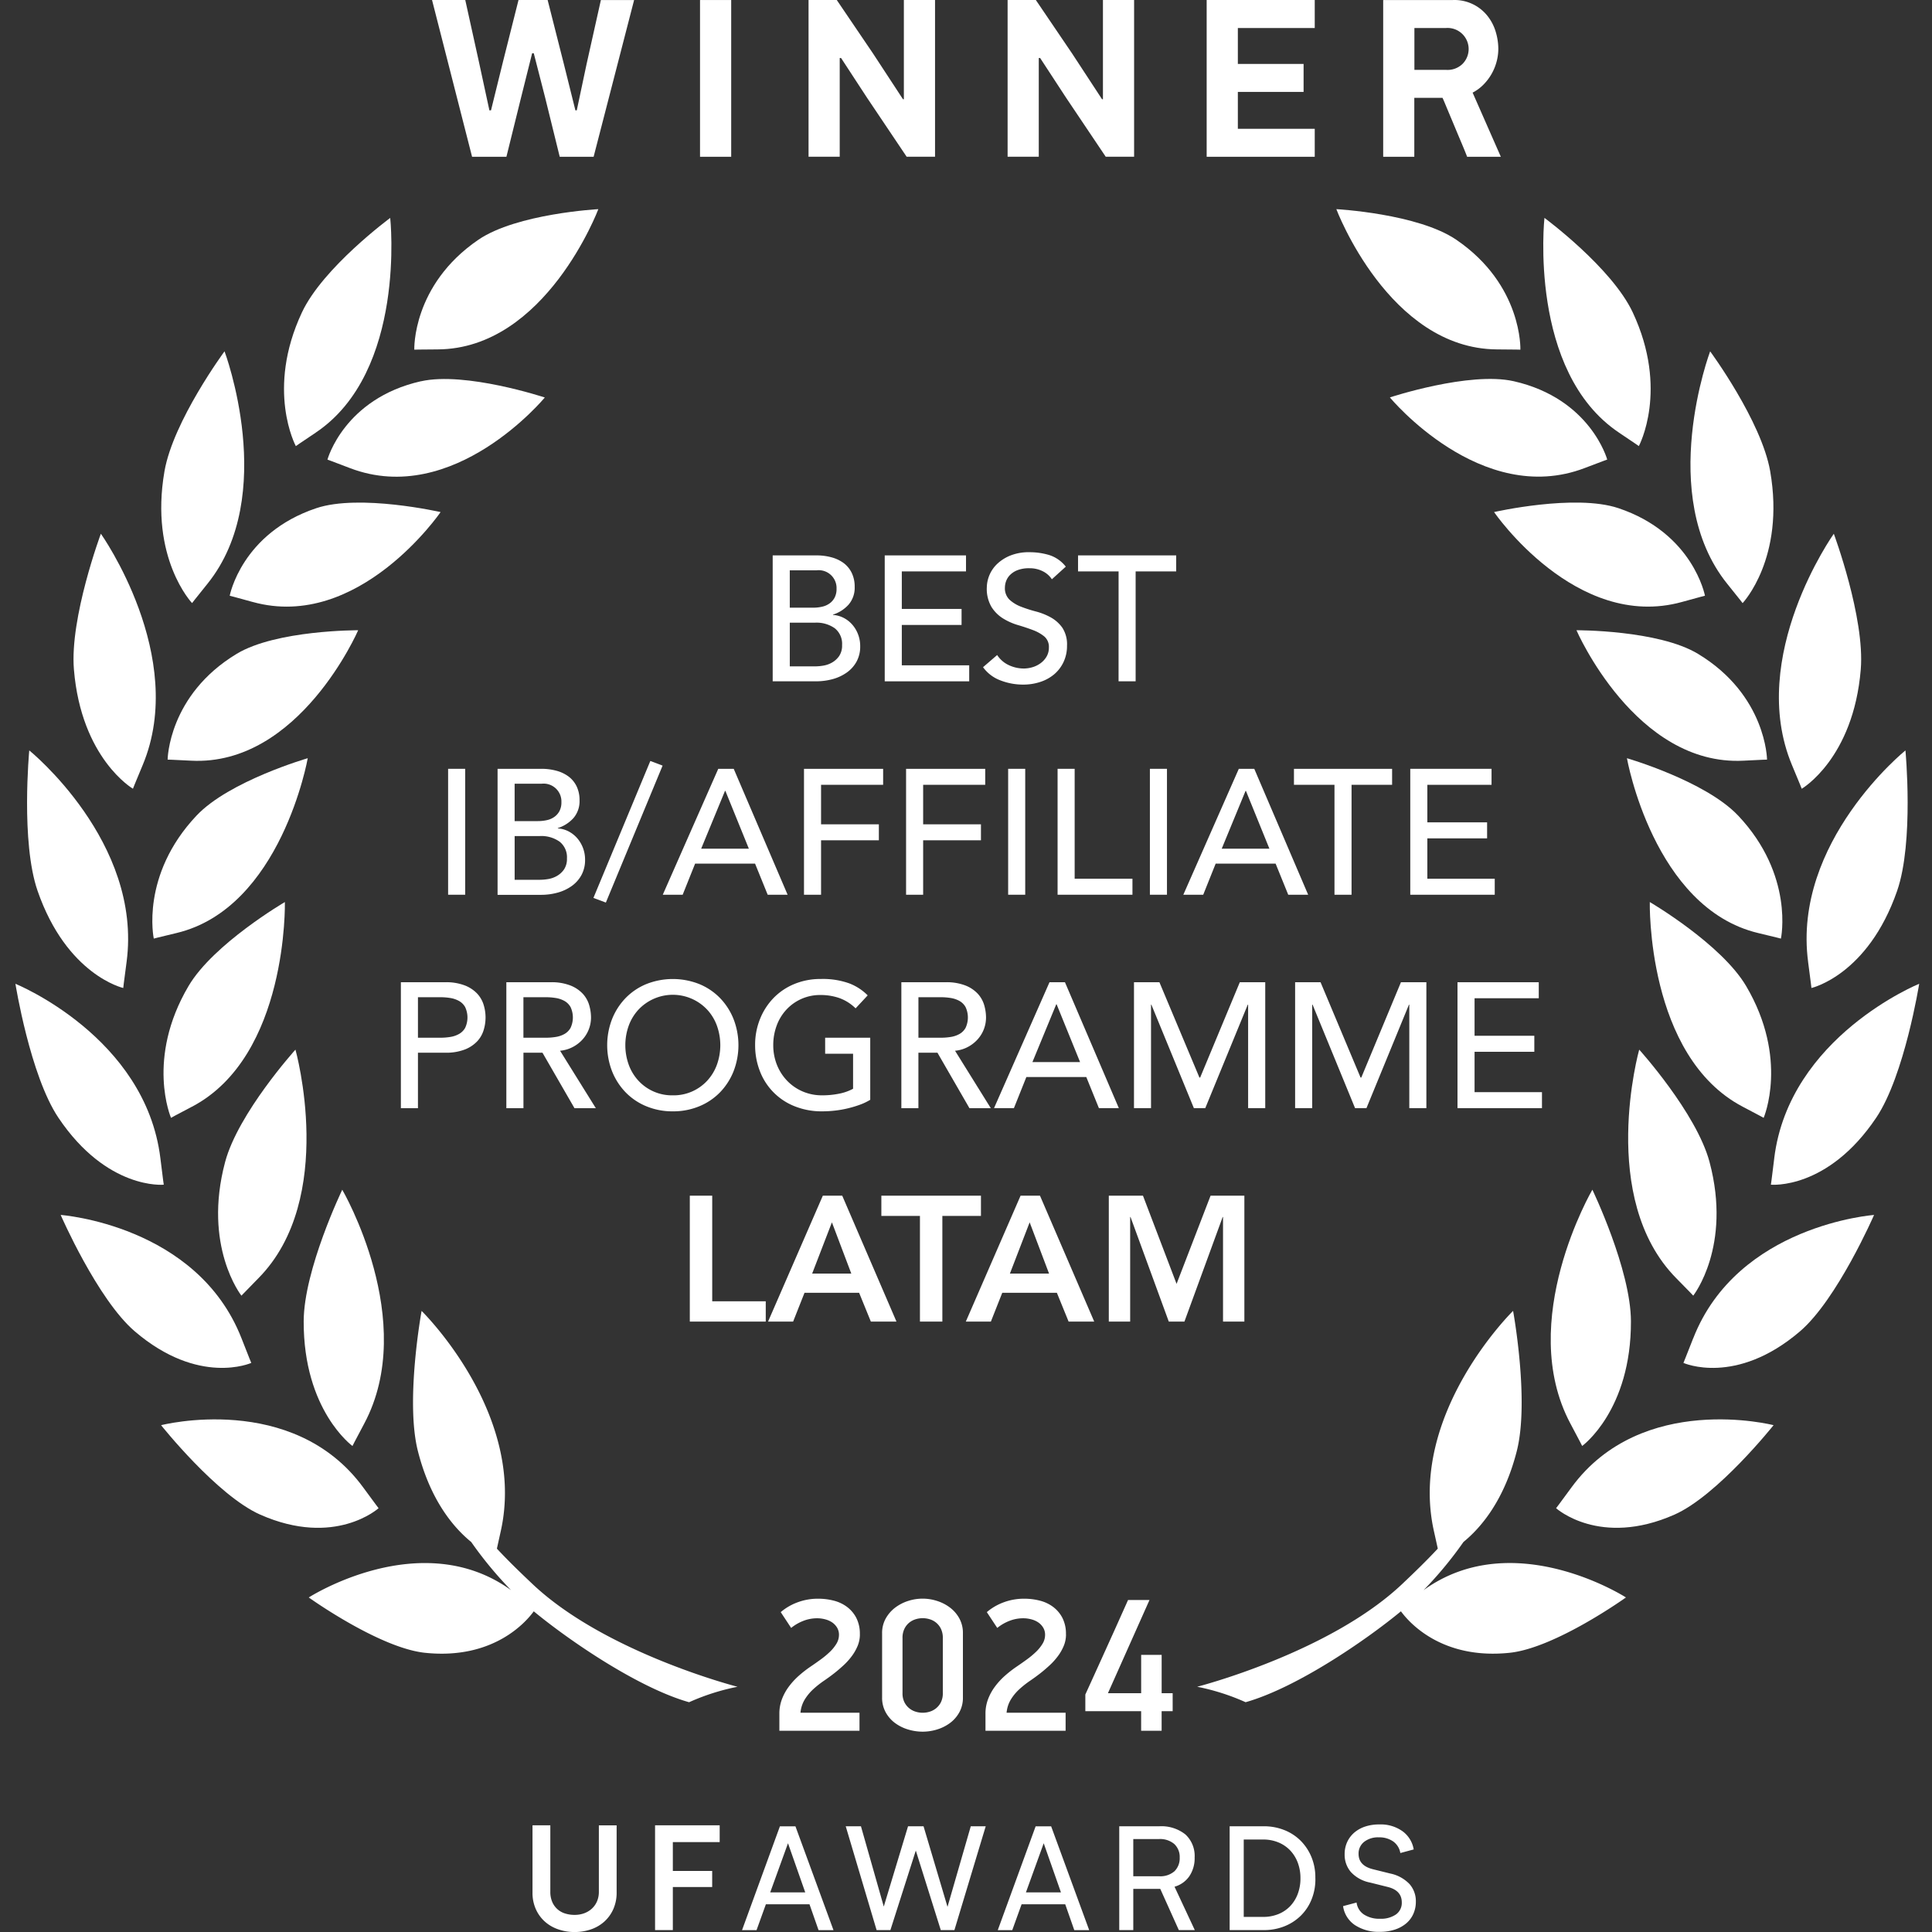 <?xml version="1.0" encoding="UTF-8"?>
<svg xmlns="http://www.w3.org/2000/svg" xmlns:xlink="http://www.w3.org/1999/xlink" width="250" height="250" viewBox="0 0 250 250">
  <rect x="0" y="0" width="250" height="250" fill="#333333" stroke="none"/>
  <defs>
    <clipPath id="clip-path">
      <rect id="Rectangle_1964" data-name="Rectangle 1964" width="250" height="250" transform="translate(-12567 -20415)" fill="#fff" stroke="#707070" stroke-width="1"></rect>
    </clipPath>
  </defs>
  <g id="UF_Awards_2024_White" transform="translate(12567 20415)" clip-path="url(#clip-path)">
    <g id="LATAM_ICONS_2024-10" transform="translate(-12683.31 -20533.25)">
      <g id="Group_771" data-name="Group 771" transform="translate(118.31 145.314)">
        <g id="Group_769" data-name="Group 769" transform="translate(0 0)">
          <path id="Path_13039" data-name="Path 13039" d="M291.069,812.387c.107-.491.266-1.21.5-2.266,3.388-15.166-10.244-28.5-10.244-28.5s-2.133,11.617-.481,18.132c1.614,6.362,4.6,9.9,6.9,11.77a50.078,50.078,0,0,0,5.153,6.227c-11.642-8.4-26.174.951-26.174.951s9.121,6.539,15.046,7.16c8.876.928,13.105-4.038,14.069-5.367,4.554,3.761,13.507,9.9,20.1,11.763a29.058,29.058,0,0,1,6.267-2s-17.1-4.375-26.535-13.3c-1.57-1.486-3.127-2.989-4.6-4.572Z" transform="translate(-228.77 -639.054)" fill="#fff"></path>
          <path id="Path_13040" data-name="Path 13040" d="M220.153,848.007c-.028-.031-.268-.34-1.992-2.69-9.113-12.44-26.151-8.052-26.151-8.052s7.231,9.1,12.834,11.578C214.5,853.109,220.138,848.02,220.153,848.007Z" transform="translate(-173.164 -679.911)" fill="#fff"></path>
          <path id="Path_13041" data-name="Path 13041" d="M270.483,753.458c.015-.038.187-.386,1.521-2.895,7.075-13.287-2.844-30.263-2.844-30.263s-4.971,10.323-4.991,17.023c-.033,11.543,6.3,16.125,6.311,16.138Z" transform="translate(-226.872 -593.414)" fill="#fff"></path>
          <path id="Path_13042" data-name="Path 13042" d="M165.846,752.205c-.02-.038-.176-.409-1.263-3.184-5.751-14.688-23.4-15.961-23.4-15.961s4.756,10.924,9.584,15.059c8.318,7.119,15.066,4.094,15.084,4.086Z" transform="translate(-135.332 -602.911)" fill="#fff"></path>
          <path id="Path_13043" data-name="Path 13043" d="M226.079,678.985c10.193-10.331,4.789-29.575,4.789-29.575s-7.405,8.2-9.1,14.535c-2.913,10.924,2.094,17.281,2.107,17.3.026-.031.279-.3,2.2-2.258Z" transform="translate(-194.637 -540.651)" fill="#fff"></path>
          <path id="Path_13044" data-name="Path 13044" d="M137.5,642.085c-.01-.043-.069-.442-.435-3.416-1.925-15.747-18.759-22.579-18.759-22.579s1.9,11.865,5.554,17.319c6.308,9.395,13.619,8.679,13.637,8.679Z" transform="translate(-118.31 -515.852)" fill="#fff"></path>
          <path id="Path_13045" data-name="Path 13045" d="M196.913,601.209c12.481-6.538,12.031-26.489,12.031-26.489s-9.241,5.4-12.466,10.868c-5.557,9.42-2.276,17.038-2.268,17.056.033-.023.345-.2,2.7-1.437Z" transform="translate(-174.081 -485.06)" fill="#fff"></path>
          <path id="Path_13046" data-name="Path 13046" d="M136.633,528.734c0-.043.043-.442.432-3.375,2.058-15.529-12.594-27.369-12.594-27.369s-1.117,11.844,1.077,18.176c3.785,10.911,11.067,12.563,11.088,12.568Z" transform="translate(-122.684 -427.951)" fill="#fff"></path>
          <path id="Path_13047" data-name="Path 13047" d="M187.757,525.281c.036-.013.378-.107,2.941-.719,13.563-3.232,16.984-22.623,16.984-22.623s-10.152,2.936-14.386,7.421c-7.3,7.73-5.541,15.9-5.536,15.921Z" transform="translate(-169.86 -430.891)" fill="#fff"></path>
          <path id="Path_13048" data-name="Path 13048" d="M155.377,421.339c.013-.041.151-.407,1.261-3.061,5.876-14.054-5.411-29.939-5.411-29.939s-4.04,10.863-3.488,17.56c.956,11.543,7.62,15.427,7.638,15.437Z" transform="translate(-140.175 -346.34)" fill="#fff"></path>
          <path id="Path_13049" data-name="Path 13049" d="M219.971,437.18s-10.589-.046-15.726,3.053c-8.85,5.347-8.932,13.668-8.935,13.688.038,0,.4,0,3.038.138,13.995.726,21.62-16.879,21.62-16.879Z" transform="translate(-175.62 -382.691)" fill="#fff"></path>
          <path id="Path_13050" data-name="Path 13050" d="M198.062,326.114c9.216-11.44,2.212-30.084,2.212-30.084s-6.638,9-7.771,15.522c-1.951,11.238,3.557,17.043,3.57,17.058C196.1,328.577,196.32,328.275,198.062,326.114Z" transform="translate(-173.22 -277.634)" fill="#fff"></path>
          <path id="Path_13051" data-name="Path 13051" d="M229.712,385.448c13.719,3.8,24.308-11.632,24.308-11.632s-10.466-2.386-16.084-.506c-9.681,3.242-11.2,11.313-11.205,11.333.038.005.391.09,2.982.808Z" transform="translate(-199.006 -334.616)" fill="#fff"></path>
          <path id="Path_13052" data-name="Path 13052" d="M258.295,256.323c11.811-7.9,9.656-27.793,9.656-27.793s-8.7,6.411-11.425,12.228c-4.7,10.024-.8,17.278-.788,17.3.031-.026.325-.238,2.555-1.731Z" transform="translate(-219.457 -227.395)" fill="#fff"></path>
          <path id="Path_13053" data-name="Path 13053" d="M288.272,310.325c-9.932,2.258-12.077,10.118-12.082,10.139.038.01.384.128,2.92,1.1,13.425,5.127,25.208-9.139,25.208-9.139s-10.28-3.4-16.043-2.094Z" transform="translate(-235.819 -288.053)" fill="#fff"></path>
          <path id="Path_13054" data-name="Path 13054" d="M323.172,242.238c13.98-.084,20.779-18.148,20.779-18.148s-10.553.565-15.532,3.966c-8.576,5.863-8.282,14.2-8.282,14.217C320.175,242.268,320.53,242.253,323.172,242.238Z" transform="translate(-268.527 -224.09)" fill="#fff"></path>
        </g>
        <g id="Group_770" data-name="Group 770" transform="translate(152.912 0)">
          <path id="Path_13055" data-name="Path 13055" d="M745.609,817.739a49.855,49.855,0,0,0,5.153-6.227c2.294-1.874,5.283-5.408,6.9-11.77,1.652-6.516-.481-18.132-.481-18.132s-13.632,13.335-10.244,28.5c.235,1.056.394,1.775.5,2.266-1.473,1.58-3.03,3.086-4.6,4.572-9.433,8.924-26.535,13.3-26.535,13.3a29.058,29.058,0,0,1,6.267,2c6.592-1.864,15.545-8,20.1-11.763.964,1.33,5.2,6.3,14.069,5.367,5.927-.621,15.046-7.16,15.046-7.16s-14.535-9.354-26.174-.951Z" transform="translate(-716.3 -639.047)" fill="#fff"></path>
          <path id="Path_13056" data-name="Path 13056" d="M899.922,845.317c-1.721,2.35-1.964,2.659-1.992,2.69.015.013,5.651,5.1,15.309.836,5.6-2.478,12.834-11.579,12.834-11.579S909.036,832.877,899.922,845.317Z" transform="translate(-851.485 -679.911)" fill="#fff"></path>
          <path id="Path_13057" data-name="Path 13057" d="M897.763,750.556c1.335,2.511,1.506,2.856,1.521,2.895.015-.013,6.344-4.593,6.311-16.138-.021-6.7-4.991-17.023-4.991-17.023s-9.919,16.977-2.844,30.263Z" transform="translate(-849.464 -593.407)" fill="#fff"></path>
          <path id="Path_13058" data-name="Path 13058" d="M963.633,749.031c-1.087,2.774-1.245,3.145-1.263,3.184.018.008,6.764,3.033,15.084-4.086,4.825-4.132,9.584-15.059,9.584-15.059s-17.652,1.273-23.4,15.961Z" transform="translate(-899.447 -602.919)" fill="#fff"></path>
          <path id="Path_13059" data-name="Path 13059" d="M942.826,681.251c.013-.018,5.02-6.372,2.107-17.3-1.693-6.339-9.1-14.535-9.1-14.535s-5.4,19.245,4.789,29.575c1.925,1.951,2.176,2.225,2.2,2.258Z" transform="translate(-878.633 -540.659)" fill="#fff"></path>
          <path id="Path_13060" data-name="Path 13060" d="M1007.065,638.662c-.363,2.974-.424,3.375-.435,3.416.018,0,7.331.716,13.637-8.679,3.659-5.454,5.554-17.319,5.554-17.319s-16.833,6.833-18.759,22.579Z" transform="translate(-932.39 -515.844)" fill="#fff"></path>
          <path id="Path_13061" data-name="Path 13061" d="M960.078,602.644c.008-.021,3.286-7.638-2.268-17.056-3.227-5.464-12.466-10.868-12.466-10.868s-.448,19.951,12.034,26.489c2.358,1.235,2.67,1.414,2.7,1.437Z" transform="translate(-886.774 -485.06)" fill="#fff"></path>
          <path id="Path_13062" data-name="Path 13062" d="M1024.89,525.359c.389,2.933.43,3.332.432,3.375.018-.005,7.3-1.657,11.088-12.568,2.194-6.331,1.077-18.176,1.077-18.176s-14.652,11.837-12.594,27.369Z" transform="translate(-945.835 -427.951)" fill="#fff"></path>
          <path id="Path_13063" data-name="Path 13063" d="M948.166,509.361c-4.237-4.483-14.386-7.421-14.386-7.421s3.419,19.391,16.984,22.623c2.562.611,2.9.706,2.941.719.005-.02,1.759-8.193-5.536-15.921Z" transform="translate(-878.168 -430.891)" fill="#fff"></path>
          <path id="Path_13064" data-name="Path 13064" d="M1013.639,421.347c.018-.01,6.682-3.9,7.638-15.437.552-6.7-3.488-17.56-3.488-17.56s-11.285,15.885-5.411,29.939c1.11,2.654,1.248,3.02,1.261,3.061Z" transform="translate(-935.407 -346.347)" fill="#fff"></path>
          <path id="Path_13065" data-name="Path 13065" d="M929.863,454.059c2.644-.136,3-.141,3.038-.138,0-.02-.082-8.341-8.935-13.688-5.137-3.1-15.726-3.053-15.726-3.053s7.625,17.606,21.62,16.879Z" transform="translate(-859.159 -382.691)" fill="#fff"></path>
          <path id="Path_13066" data-name="Path 13066" d="M972.675,328.62c.013-.015,5.521-5.82,3.57-17.058-1.135-6.521-7.771-15.522-7.771-15.522s-7,18.644,2.212,30.084C972.424,328.285,972.652,328.587,972.675,328.62Z" transform="translate(-902.094 -277.642)" fill="#fff"></path>
          <path id="Path_13067" data-name="Path 13067" d="M866.55,373.8s10.589,15.432,24.308,11.632c2.59-.716,2.943-.8,2.982-.808-.005-.02-1.524-8.093-11.205-11.333-5.618-1.879-16.084.506-16.084.506Z" transform="translate(-828.13 -334.601)" fill="#fff"></path>
          <path id="Path_13068" data-name="Path 13068" d="M901.251,256.323c2.23,1.493,2.526,1.706,2.555,1.731.01-.018,3.912-7.272-.788-17.3-2.728-5.815-11.425-12.228-11.425-12.228s-2.153,19.892,9.656,27.793Z" transform="translate(-846.654 -227.395)" fill="#fff"></path>
          <path id="Path_13069" data-name="Path 13069" d="M841.946,320.446c-.005-.02-2.153-7.878-12.082-10.139C824.1,309,813.82,312.4,813.82,312.4s11.786,14.266,25.208,9.139c2.537-.967,2.882-1.087,2.92-1.1Z" transform="translate(-788.883 -288.038)" fill="#fff"></path>
          <path id="Path_13070" data-name="Path 13070" d="M807.509,242.238c2.639.018,3,.031,3.035.036,0-.02.3-8.354-8.282-14.217-4.979-3.4-15.532-3.966-15.532-3.966S793.529,242.153,807.509,242.238Z" transform="translate(-768.72 -224.09)" fill="#fff"></path>
        </g>
      </g>
      <g id="Group_772" data-name="Group 772" transform="translate(217.16 325.112)">
        <path id="Path_13071" data-name="Path 13071" d="M515.3,931.838a3.875,3.875,0,0,1-.294,1.5,6.151,6.151,0,0,1-.775,1.35,8.5,8.5,0,0,1-1.069,1.179c-.394.36-.785.7-1.179,1.007s-.831.629-1.314.959a12.426,12.426,0,0,0-1.376,1.082,6.3,6.3,0,0,0-1.117,1.337,3.973,3.973,0,0,0-.565,1.731h7.638v2.332H504.88v-2.181a5.269,5.269,0,0,1,.332-1.9,6.728,6.728,0,0,1,.885-1.619,9.228,9.228,0,0,1,1.266-1.386,14.7,14.7,0,0,1,1.5-1.176q.687-.464,1.363-.956a11.077,11.077,0,0,0,1.2-1,5.118,5.118,0,0,0,.846-1.054,2.194,2.194,0,0,0,.32-1.128,1.777,1.777,0,0,0-.245-.944,2.2,2.2,0,0,0-.639-.675,2.879,2.879,0,0,0-.908-.4,4.073,4.073,0,0,0-1.03-.135,4.911,4.911,0,0,0-1.805.343,5.82,5.82,0,0,0-1.56.908l-1.35-2.046a7.169,7.169,0,0,1,2.138-1.253,7.516,7.516,0,0,1,2.726-.483,8.035,8.035,0,0,1,1.977.245,4.869,4.869,0,0,1,1.718.8,4.2,4.2,0,0,1,1.215,1.424,4.5,4.5,0,0,1,.465,2.148Z" transform="translate(-504.88 -927.22)" fill="#fff"></path>
        <path id="Path_13072" data-name="Path 13072" d="M567.319,940.023a3.869,3.869,0,0,1-.465,1.915,4.321,4.321,0,0,1-1.212,1.388,5.513,5.513,0,0,1-1.677.836,6.335,6.335,0,0,1-1.862.281,6.558,6.558,0,0,1-1.874-.281,5.467,5.467,0,0,1-1.69-.836,4.29,4.29,0,0,1-1.212-1.388,3.876,3.876,0,0,1-.465-1.915v-8.3a3.833,3.833,0,0,1,.478-1.941,4.579,4.579,0,0,1,1.225-1.4,5.57,5.57,0,0,1,1.677-.859,6.039,6.039,0,0,1,3.723,0,5.51,5.51,0,0,1,1.677.859,4.435,4.435,0,0,1,1.212,1.4,3.934,3.934,0,0,1,.465,1.941Zm-2.6-7.692a2.67,2.67,0,0,0-.245-1.2,2.345,2.345,0,0,0-1.463-1.238,3.04,3.04,0,0,0-1.8,0,2.457,2.457,0,0,0-.836.44,2.371,2.371,0,0,0-.627.8,2.663,2.663,0,0,0-.245,1.2v7.109a2.584,2.584,0,0,0,.245,1.189,2.392,2.392,0,0,0,1.463,1.227,3.039,3.039,0,0,0,1.8,0,2.444,2.444,0,0,0,.836-.442,2.4,2.4,0,0,0,.627-.785,2.592,2.592,0,0,0,.245-1.189Z" transform="translate(-543.568 -927.227)" fill="#fff"></path>
        <path id="Path_13073" data-name="Path 13073" d="M619.6,931.838a3.875,3.875,0,0,1-.294,1.5,6.146,6.146,0,0,1-.775,1.35,8.494,8.494,0,0,1-1.069,1.179c-.394.36-.785.7-1.179,1.007s-.831.629-1.314.959a12.429,12.429,0,0,0-1.376,1.082,6.228,6.228,0,0,0-1.117,1.337,3.973,3.973,0,0,0-.565,1.731h7.638v2.332H609.18v-2.181a5.269,5.269,0,0,1,.332-1.9,6.728,6.728,0,0,1,.885-1.619,9.223,9.223,0,0,1,1.266-1.386,14.7,14.7,0,0,1,1.5-1.176q.687-.464,1.363-.956a11.071,11.071,0,0,0,1.2-1,5.116,5.116,0,0,0,.846-1.054,2.193,2.193,0,0,0,.32-1.128,1.777,1.777,0,0,0-.246-.944,2.2,2.2,0,0,0-.639-.675,2.88,2.88,0,0,0-.908-.4,4.074,4.074,0,0,0-1.031-.135,4.911,4.911,0,0,0-1.805.343,5.821,5.821,0,0,0-1.56.908l-1.35-2.046a7.137,7.137,0,0,1,2.138-1.253,7.506,7.506,0,0,1,2.726-.483,8.035,8.035,0,0,1,1.977.245,4.87,4.87,0,0,1,1.718.8,4.2,4.2,0,0,1,1.215,1.424,4.5,4.5,0,0,1,.465,2.148Z" transform="translate(-582.509 -927.22)" fill="#fff"></path>
        <path id="Path_13074" data-name="Path 13074" d="M669.583,942.3v2.529h-2.652V942.3H659.71v-2.161q.318-.687.762-1.67t.959-2.112c.343-.752.7-1.532,1.056-2.332s.713-1.58,1.056-2.332.66-1.458.946-2.112.537-1.212.749-1.67h2.774l-5.378,12.059h4.3v-4.961h2.652v4.961h1.424V942.3h-1.424Z" transform="translate(-620.118 -927.733)" fill="#fff"></path>
      </g>
      <g id="Group_773" data-name="Group 773" transform="translate(185.222 354.332)">
        <path id="Path_13075" data-name="Path 13075" d="M379.98,1041.92h2.3v8.6a3.256,3.256,0,0,0,.24,1.3,2.629,2.629,0,0,0,1.654,1.506,3.983,3.983,0,0,0,1.245.187,3.525,3.525,0,0,0,1.217-.2,2.983,2.983,0,0,0,.995-.586,2.748,2.748,0,0,0,.678-.938,3.059,3.059,0,0,0,.251-1.263v-8.6h2.3v8.676a5.2,5.2,0,0,1-.437,2.184,4.8,4.8,0,0,1-1.179,1.616,5.021,5.021,0,0,1-1.729.995,6.5,6.5,0,0,1-2.1.335,6.283,6.283,0,0,1-2.071-.335,5.008,5.008,0,0,1-1.736-.984,4.781,4.781,0,0,1-1.189-1.608,5.16,5.16,0,0,1-.445-2.2v-8.676Z" transform="translate(-379.98 -1041.81)" fill="#fff"></path>
        <path id="Path_13076" data-name="Path 13076" d="M444.264,1044.094v3.733h5.091v2.082h-5.091v5.574h-2.3V1041.92h8.362v2.173Z" transform="translate(-426.111 -1041.81)" fill="#fff"></path>
        <path id="Path_13077" data-name="Path 13077" d="M494.723,1052.528h-5.649l-1.207,3.345H485.99l4.9-13.432H492.9l4.922,13.432h-1.933l-1.171-3.345Zm-.557-1.542-2.23-6.354-2.3,6.354Z" transform="translate(-458.882 -1042.197)" fill="#fff"></path>
        <path id="Path_13078" data-name="Path 13078" d="M556.574,1042.43l-4.05,13.432H550.76l-3.232-10.292-3.288,10.292h-1.785l-3.994-13.432h1.969l2.953,10.387,3.14-10.387h2.007l3.1,10.423,3.01-10.423Z" transform="translate(-497.935 -1042.19)" fill="#fff"></path>
        <path id="Path_13079" data-name="Path 13079" d="M624.132,1052.528h-5.649l-1.207,3.345H615.4l4.9-13.432h2.007l4.922,13.432H625.3l-1.171-3.345Zm-.557-1.542-2.23-6.354-2.3,6.354Z" transform="translate(-555.201 -1042.197)" fill="#fff"></path>
        <path id="Path_13080" data-name="Path 13080" d="M686.643,1055.862H684.58l-2.4-5.331h-3.493v5.331H676.87V1042.43h5.147a4.981,4.981,0,0,1,3.419,1.059,3.774,3.774,0,0,1,1.189,2.971,4.154,4.154,0,0,1-.688,2.434,3.475,3.475,0,0,1-1.913,1.355l2.621,5.61Zm-1.951-9.382a2.277,2.277,0,0,0-.7-1.757,2.823,2.823,0,0,0-1.979-.642h-3.327v4.812h3.327a2.782,2.782,0,0,0,2.007-.65A2.349,2.349,0,0,0,684.692,1046.48Z" transform="translate(-600.952 -1042.19)" fill="#fff"></path>
        <path id="Path_13081" data-name="Path 13081" d="M743.833,1049.146a6.938,6.938,0,0,1-.483,2.713,6.18,6.18,0,0,1-1.411,2.135,6.358,6.358,0,0,1-2.156,1.383,7.079,7.079,0,0,1-2.713.473H732.74v-13.432h4.329a7.085,7.085,0,0,1,2.7.473,6.21,6.21,0,0,1,2.156,1.394,6.472,6.472,0,0,1,1.412,2.145,6.84,6.84,0,0,1,.491,2.713Zm-1.931,0a5.638,5.638,0,0,0-.353-2.035,4.688,4.688,0,0,0-.984-1.578,4.45,4.45,0,0,0-1.524-1.031,5.122,5.122,0,0,0-1.987-.371h-2.491v10.014h2.491a5.2,5.2,0,0,0,1.987-.363,4.384,4.384,0,0,0,1.524-1.023,4.66,4.66,0,0,0,.984-1.58,5.639,5.639,0,0,0,.353-2.035Z" transform="translate(-642.536 -1042.18)" fill="#fff"></path>
        <path id="Path_13082" data-name="Path 13082" d="M794.822,1041.49a4.851,4.851,0,0,1,3.028.892,3.656,3.656,0,0,1,1.429,2.342l-1.729.465a2.3,2.3,0,0,0-.928-1.5,3.123,3.123,0,0,0-1.857-.529,2.913,2.913,0,0,0-1.905.586,1.911,1.911,0,0,0-.716,1.552q0,1.523,1.856,1.987l2.248.557a4.771,4.771,0,0,1,2.491,1.365,3.348,3.348,0,0,1,.818,2.276,3.806,3.806,0,0,1-.325,1.58,3.453,3.453,0,0,1-.928,1.235,4.394,4.394,0,0,1-1.468.8,6.117,6.117,0,0,1-1.941.289,5.568,5.568,0,0,1-3.224-.875,3.536,3.536,0,0,1-1.532-2.452l1.747-.465a2.183,2.183,0,0,0,.956,1.552,3.649,3.649,0,0,0,2.089.547,3.412,3.412,0,0,0,2.053-.557,1.83,1.83,0,0,0,.752-1.56q0-1.561-1.856-2.007l-2.23-.557a4.551,4.551,0,0,1-2.5-1.365,3.435,3.435,0,0,1-.808-2.294,3.724,3.724,0,0,1,.325-1.58,3.585,3.585,0,0,1,.91-1.217,4.163,4.163,0,0,1,1.411-.79A5.67,5.67,0,0,1,794.822,1041.49Z" transform="translate(-685.258 -1041.49)" fill="#fff"></path>
      </g>
      <g id="Group_774" data-name="Group 774" transform="translate(168.184 189.706)">
        <path id="Path_13083" data-name="Path 13083" d="M501.5,399.293h5.661a7.3,7.3,0,0,1,1.966.253,4.679,4.679,0,0,1,1.565.747,3.489,3.489,0,0,1,1.036,1.266,4.038,4.038,0,0,1,.381,1.805,3.335,3.335,0,0,1-.782,2.291,4.561,4.561,0,0,1-2.025,1.3V407a3.476,3.476,0,0,1,1.381.378,3.8,3.8,0,0,1,1.117.875,4.142,4.142,0,0,1,.747,1.255,4.234,4.234,0,0,1,.276,1.542,4.052,4.052,0,0,1-.448,1.943,4.2,4.2,0,0,1-1.233,1.417,5.716,5.716,0,0,1-1.818.875,8.013,8.013,0,0,1-2.232.3H501.5V399.29Zm2.209,6.766h3.015a5.1,5.1,0,0,0,1.174-.128,2.6,2.6,0,0,0,.967-.427,2.16,2.16,0,0,0,.655-.759,2.4,2.4,0,0,0,.243-1.128,2.307,2.307,0,0,0-2.578-2.393h-3.475v4.833Zm0,7.595h3.245a6.74,6.74,0,0,0,1.117-.1,3.359,3.359,0,0,0,1.14-.414,2.81,2.81,0,0,0,.9-.841,2.413,2.413,0,0,0,.368-1.4,2.573,2.573,0,0,0-.944-2.176,4.091,4.091,0,0,0-2.555-.724h-3.268v5.661Z" transform="translate(-453.388 -398.881)" fill="#fff"></path>
        <path id="Path_13084" data-name="Path 13084" d="M558.2,399.3h10.517v2.071h-8.308v4.856h7.733V408.3h-7.733v5.224h8.722v2.071H558.2Z" transform="translate(-495.59 -398.888)" fill="#fff"></path>
        <path id="Path_13085" data-name="Path 13085" d="M609.788,410.99a3.6,3.6,0,0,0,1.532,1.322,4.574,4.574,0,0,0,1.92.427,4,4,0,0,0,1.128-.171,3.365,3.365,0,0,0,1.046-.519,2.82,2.82,0,0,0,.77-.852,2.264,2.264,0,0,0,.3-1.174,1.757,1.757,0,0,0-.6-1.437,5.193,5.193,0,0,0-1.483-.828q-.886-.334-1.933-.644a7.863,7.863,0,0,1-1.933-.864,4.7,4.7,0,0,1-1.483-1.486,4.618,4.618,0,0,1-.6-2.519,4.328,4.328,0,0,1,1.289-2.992,5.4,5.4,0,0,1,1.716-1.115,6.374,6.374,0,0,1,2.519-.448,8.792,8.792,0,0,1,2.555.368,4.389,4.389,0,0,1,2.14,1.5l-1.8,1.634a2.978,2.978,0,0,0-1.174-1.036,3.714,3.714,0,0,0-1.726-.391,4.078,4.078,0,0,0-1.532.243,2.721,2.721,0,0,0-.977.621,2.2,2.2,0,0,0-.519.818,2.5,2.5,0,0,0-.148.805,2.054,2.054,0,0,0,.6,1.588,4.669,4.669,0,0,0,1.483.9,17.907,17.907,0,0,0,1.933.621,8.277,8.277,0,0,1,1.933.772,4.522,4.522,0,0,1,1.486,1.335,3.927,3.927,0,0,1,.6,2.312,4.868,4.868,0,0,1-.448,2.117,4.7,4.7,0,0,1-1.209,1.588,5.359,5.359,0,0,1-1.8.99,6.943,6.943,0,0,1-2.209.345,8.035,8.035,0,0,1-2.969-.552,4.882,4.882,0,0,1-2.232-1.7l1.818-1.565Z" transform="translate(-532.633 -397.69)" fill="#fff"></path>
        <path id="Path_13086" data-name="Path 13086" d="M661.267,401.371H656.02V399.3h12.7v2.071h-5.247v14.223h-2.209Z" transform="translate(-568.396 -398.888)" fill="#fff"></path>
        <path id="Path_13087" data-name="Path 13087" d="M337.25,507.3h2.209v16.294H337.25Z" transform="translate(-331.139 -479.272)" fill="#fff"></path>
        <path id="Path_13088" data-name="Path 13088" d="M362.27,507.3h5.661a7.335,7.335,0,0,1,1.969.253,4.634,4.634,0,0,1,1.565.749,3.489,3.489,0,0,1,1.036,1.266,4.049,4.049,0,0,1,.378,1.808,3.335,3.335,0,0,1-.782,2.291,4.561,4.561,0,0,1-2.025,1.3v.046a3.438,3.438,0,0,1,1.381.381,3.8,3.8,0,0,1,1.117.875,4.22,4.22,0,0,1,1.025,2.8,4.071,4.071,0,0,1-.45,1.946,4.218,4.218,0,0,1-1.23,1.417,5.715,5.715,0,0,1-1.818.875,8.014,8.014,0,0,1-2.232.3h-5.592V507.308Zm2.209,6.766h3.015a5.241,5.241,0,0,0,1.174-.128,2.6,2.6,0,0,0,.967-.427,2.161,2.161,0,0,0,.655-.759,2.4,2.4,0,0,0,.243-1.128,2.307,2.307,0,0,0-2.578-2.393h-3.475v4.833Zm0,7.595h3.245a6.737,6.737,0,0,0,1.117-.1,3.36,3.36,0,0,0,1.14-.414,2.811,2.811,0,0,0,.9-.841,2.413,2.413,0,0,0,.368-1.4,2.568,2.568,0,0,0-.944-2.174A4.091,4.091,0,0,0,367.75,516h-3.268v5.661Z" transform="translate(-349.761 -479.272)" fill="#fff"></path>
        <path id="Path_13089" data-name="Path 13089" d="M412.391,521.659l-1.611-.6,7.364-17.721,1.588.6Z" transform="translate(-385.866 -476.324)" fill="#fff"></path>
        <path id="Path_13090" data-name="Path 13090" d="M453.06,507.3h2l6.973,16.294h-2.578l-1.634-4.027h-7.756l-1.611,4.027H445.88Zm3.958,10.333-3.038-7.48h-.046l-3.084,7.48Z" transform="translate(-411.991 -479.272)" fill="#fff"></path>
        <path id="Path_13091" data-name="Path 13091" d="M517.34,507.3h10.241v2.071h-8.032v5.109h7.479v2.071h-7.479v7.042H517.34Z" transform="translate(-465.178 -479.272)" fill="#fff"></path>
        <path id="Path_13092" data-name="Path 13092" d="M569,507.3h10.241v2.071h-8.032v5.109h7.48v2.071h-7.48v7.042H569Z" transform="translate(-503.628 -479.272)" fill="#fff"></path>
        <path id="Path_13093" data-name="Path 13093" d="M620.65,507.3h2.209v16.294H620.65Z" transform="translate(-542.07 -479.272)" fill="#fff"></path>
        <path id="Path_13094" data-name="Path 13094" d="M645.67,507.3h2.209v14.223h7.479v2.071H645.67Z" transform="translate(-560.693 -479.272)" fill="#fff"></path>
        <path id="Path_13095" data-name="Path 13095" d="M692.38,507.3h2.209v16.294H692.38Z" transform="translate(-595.458 -479.272)" fill="#fff"></path>
        <path id="Path_13096" data-name="Path 13096" d="M716.48,507.3h2l6.973,16.294h-2.578l-1.634-4.027h-7.756l-1.611,4.027H709.3Zm3.958,10.333-3.038-7.48h-.046l-3.084,7.48Z" transform="translate(-608.052 -479.272)" fill="#fff"></path>
        <path id="Path_13097" data-name="Path 13097" d="M770.527,509.371H765.28V507.3h12.7v2.071h-5.247v14.223h-2.209V509.371Z" transform="translate(-649.717 -479.272)" fill="#fff"></path>
        <path id="Path_13098" data-name="Path 13098" d="M824.14,507.3h10.517v2.071h-8.308v4.856h7.733V516.3h-7.733v5.224h8.722v2.071H824.14Z" transform="translate(-693.526 -479.272)" fill="#fff"></path>
        <path id="Path_13099" data-name="Path 13099" d="M313.35,615.3h5.73a6.7,6.7,0,0,1,2.578.427,4.378,4.378,0,0,1,1.6,1.082,3.718,3.718,0,0,1,.818,1.473,5.523,5.523,0,0,1,0,3.155,3.687,3.687,0,0,1-.818,1.473,4.4,4.4,0,0,1-1.6,1.082,6.7,6.7,0,0,1-2.578.427h-3.521v7.18H313.35V615.305Zm2.209,7.18h2.9a7.931,7.931,0,0,0,1.279-.1,3.373,3.373,0,0,0,1.128-.381,2.094,2.094,0,0,0,.8-.793,3.179,3.179,0,0,0,0-2.693,2.077,2.077,0,0,0-.8-.793,3.434,3.434,0,0,0-1.128-.381,7.914,7.914,0,0,0-1.279-.1h-2.9v5.247Z" transform="translate(-313.35 -559.655)" fill="#fff"></path>
        <path id="Path_13100" data-name="Path 13100" d="M366.72,615.3h5.73a6.7,6.7,0,0,1,2.578.427,4.378,4.378,0,0,1,1.6,1.082,3.718,3.718,0,0,1,.818,1.473,5.815,5.815,0,0,1,.23,1.578,4.238,4.238,0,0,1-1.071,2.82,4.535,4.535,0,0,1-1.266.99,4.368,4.368,0,0,1-1.667.494L378.3,631.6h-2.762l-4.143-7.18h-2.462v7.18H366.72V615.3Zm2.209,7.18h2.9a7.931,7.931,0,0,0,1.279-.1,3.373,3.373,0,0,0,1.128-.381,2.07,2.07,0,0,0,.793-.793,3.179,3.179,0,0,0,0-2.693,2.088,2.088,0,0,0-.793-.793,3.434,3.434,0,0,0-1.128-.381,7.914,7.914,0,0,0-1.279-.1h-2.9v5.247Z" transform="translate(-353.073 -559.655)" fill="#fff"></path>
        <path id="Path_13101" data-name="Path 13101" d="M426.242,630.8a8.783,8.783,0,0,1-3.429-.657,7.951,7.951,0,0,1-2.68-1.805,8.351,8.351,0,0,1-1.749-2.716,9.341,9.341,0,0,1,0-6.766,8.35,8.35,0,0,1,1.749-2.716,7.983,7.983,0,0,1,2.68-1.808,9.308,9.308,0,0,1,6.858,0,7.983,7.983,0,0,1,2.68,1.808,8.35,8.35,0,0,1,1.749,2.716,9.341,9.341,0,0,1,0,6.766,8.351,8.351,0,0,1-1.749,2.716,7.977,7.977,0,0,1-2.68,1.805A8.783,8.783,0,0,1,426.242,630.8Zm0-2.071a5.911,5.911,0,0,0,4.465-1.91,6.134,6.134,0,0,0,1.243-2.058,7.48,7.48,0,0,0,0-5.04,6.134,6.134,0,0,0-1.243-2.059,6.1,6.1,0,0,0-8.929,0,6.135,6.135,0,0,0-1.243,2.059,7.48,7.48,0,0,0,0,5.04,6.109,6.109,0,0,0,1.243,2.058,5.911,5.911,0,0,0,4.465,1.91Z" transform="translate(-391.054 -558.449)" fill="#fff"></path>
        <path id="Path_13102" data-name="Path 13102" d="M507.52,621.26v8.032a7.436,7.436,0,0,1-1.358.644,13.935,13.935,0,0,1-1.578.47,13.369,13.369,0,0,1-1.657.286,14.5,14.5,0,0,1-1.575.092,9.371,9.371,0,0,1-3.7-.69,7.921,7.921,0,0,1-4.442-4.593,9.208,9.208,0,0,1-.586-3.281,8.89,8.89,0,0,1,.634-3.383,8.35,8.35,0,0,1,1.749-2.716,7.983,7.983,0,0,1,2.68-1.808,8.783,8.783,0,0,1,3.429-.655,10.147,10.147,0,0,1,3.682.565,6.772,6.772,0,0,1,2.393,1.555l-1.565,1.68a5.784,5.784,0,0,0-2.14-1.345,7.38,7.38,0,0,0-2.37-.381,5.925,5.925,0,0,0-4.465,1.913,6.133,6.133,0,0,0-1.243,2.058,7.226,7.226,0,0,0-.437,2.519,6.861,6.861,0,0,0,.483,2.567,6.366,6.366,0,0,0,1.335,2.061,6.116,6.116,0,0,0,2,1.368,6.283,6.283,0,0,0,2.508.494,10.839,10.839,0,0,0,2.22-.217,6.3,6.3,0,0,0,1.782-.632v-4.534h-3.613V621.26h5.823Z" transform="translate(-446.786 -558.434)" fill="#fff"></path>
        <path id="Path_13103" data-name="Path 13103" d="M566.61,615.3h5.73a6.7,6.7,0,0,1,2.578.427,4.356,4.356,0,0,1,1.6,1.082,3.719,3.719,0,0,1,.818,1.473,5.815,5.815,0,0,1,.23,1.578,4.267,4.267,0,0,1-.276,1.509,4.214,4.214,0,0,1-.8,1.312,4.534,4.534,0,0,1-1.266.99,4.355,4.355,0,0,1-1.667.494l4.626,7.433h-2.762l-4.142-7.18h-2.463v7.18H566.61V615.3Zm2.209,7.18h2.9a7.932,7.932,0,0,0,1.279-.1,3.372,3.372,0,0,0,1.128-.381,2.07,2.07,0,0,0,.793-.793,3.179,3.179,0,0,0,0-2.693,2.071,2.071,0,0,0-.793-.793,3.433,3.433,0,0,0-1.128-.381,7.915,7.915,0,0,0-1.279-.1h-2.9v5.247Z" transform="translate(-501.849 -559.655)" fill="#fff"></path>
        <path id="Path_13104" data-name="Path 13104" d="M620.68,615.3h2l6.973,16.294h-2.578l-1.634-4.027h-7.756l-1.611,4.027H613.5Zm3.958,10.333-3.038-7.479h-.046l-3.084,7.479Z" transform="translate(-536.749 -559.655)" fill="#fff"></path>
        <path id="Path_13105" data-name="Path 13105" d="M684.33,615.3h3.291l5.178,12.335h.092l5.132-12.335h3.291v16.294H699.1V618.2h-.046l-5.5,13.394h-1.473l-5.5-13.394h-.046v13.394H684.33Z" transform="translate(-589.467 -559.655)" fill="#fff"></path>
        <path id="Path_13106" data-name="Path 13106" d="M765.87,615.3h3.291l5.178,12.335h.092l5.132-12.335h3.291v16.294h-2.209V618.2H780.6l-5.5,13.394h-1.473l-5.5-13.394h-.046v13.394H765.87Z" transform="translate(-650.156 -559.655)" fill="#fff"></path>
        <path id="Path_13107" data-name="Path 13107" d="M848.04,615.3h10.517v2.071h-8.308v4.856h7.733V624.3h-7.733v5.224h8.722v2.071H848.04Z" transform="translate(-711.315 -559.655)" fill="#fff"></path>
        <path id="Path_13108" data-name="Path 13108" d="M459.56,723.3h2.9v13.67h6.927v2.624H459.56Z" transform="translate(-422.173 -640.038)" fill="#fff"></path>
        <path id="Path_13109" data-name="Path 13109" d="M506.248,723.3h2.508l7.019,16.294h-3.314l-1.519-3.728h-7.065l-1.473,3.728H499.16l7.088-16.294Zm3.682,10.08-2.508-6.628-2.555,6.628Z" transform="translate(-451.647 -640.038)" fill="#fff"></path>
        <path id="Path_13110" data-name="Path 13110" d="M561.484,725.924H556.49V723.3h12.888v2.624h-4.994v13.67h-2.9Z" transform="translate(-494.317 -640.038)" fill="#fff"></path>
        <path id="Path_13111" data-name="Path 13111" d="M606.318,723.3h2.508l7.019,16.294h-3.314l-1.519-3.728h-7.065l-1.473,3.728H599.23ZM610,733.38l-2.509-6.628-2.555,6.628Z" transform="translate(-526.128 -640.038)" fill="#fff"></path>
        <path id="Path_13112" data-name="Path 13112" d="M671.59,723.3h4.419l4.35,11.415,4.4-11.415h4.373v16.294h-2.762V726.062h-.046l-4.948,13.532h-2.025L674.4,726.062h-.046v13.532H671.59Z" transform="translate(-579.985 -640.038)" fill="#fff"></path>
      </g>
      <g id="Group_775" data-name="Group 775" transform="translate(172.216 118.25)">
        <path id="Path_13113" data-name="Path 13113" d="M342.072,125.149l-1.442,5.769-1.885,7.625H334.3L329.12,118.26h4.3l1.767,8.006,1.355,6.27h.207l1.56-6.329,2-7.947h3.769l2.12,8.362,1.473,5.917h.176l1.266-5.976,1.854-8.3h4.3l-5.24,20.283h-4.385l-1.885-7.653-1.473-5.741h-.207Z" transform="translate(-329.12 -118.257)" fill="#fff"></path>
        <path id="Path_13114" data-name="Path 13114" d="M468.763,118.26v20.283H464.73V118.26Z" transform="translate(-430.053 -118.257)" fill="#fff"></path>
        <path id="Path_13115" data-name="Path 13115" d="M523.683,125.758v12.775H519.65V118.25H523.3l4.71,6.948,3.856,5.889h.118V118.25h4.033v20.283h-3.672l-5.14-7.653-3.347-5.122h-.176Z" transform="translate(-470.93 -118.25)" fill="#fff"></path>
        <path id="Path_13116" data-name="Path 13116" d="M624.413,125.758v12.775H620.38V118.25h3.652l4.71,6.948,3.856,5.889h.118V118.25h4.033v20.283h-3.672l-5.14-7.653-3.347-5.122h-.176Z" transform="translate(-545.902 -118.25)" fill="#fff"></path>
        <path id="Path_13117" data-name="Path 13117" d="M721.11,118.26h13.985v3.621h-9.95v4.651h8.507v3.621h-8.507v4.769h9.95v3.621H721.11Z" transform="translate(-620.874 -118.257)" fill="#fff"></path>
        <path id="Path_13118" data-name="Path 13118" d="M819.479,118.26a5.445,5.445,0,0,1,4.46,2.061A6.07,6.07,0,0,1,825,122.367a7.768,7.768,0,0,1,.338,2.222,6.481,6.481,0,0,1-.22,1.634,6.632,6.632,0,0,1-1.693,2.974,5.5,5.5,0,0,1-1.414,1.046l3.652,8.3H821.3q-.119-.322-.368-.928t-.56-1.34q-.311-.736-.647-1.544c-.225-.54-.442-1.054-.647-1.544s-.394-.936-.56-1.34-.3-.711-.4-.928h-3.652v7.625H810.44V118.263h9.037Zm-5,9.037h4.091a2.767,2.767,0,0,0,2.12-.754,2.73,2.73,0,0,0-2.12-4.662h-4.091Z" transform="translate(-687.362 -118.257)" fill="#fff"></path>
      </g>
    </g>
  </g>
</svg>
